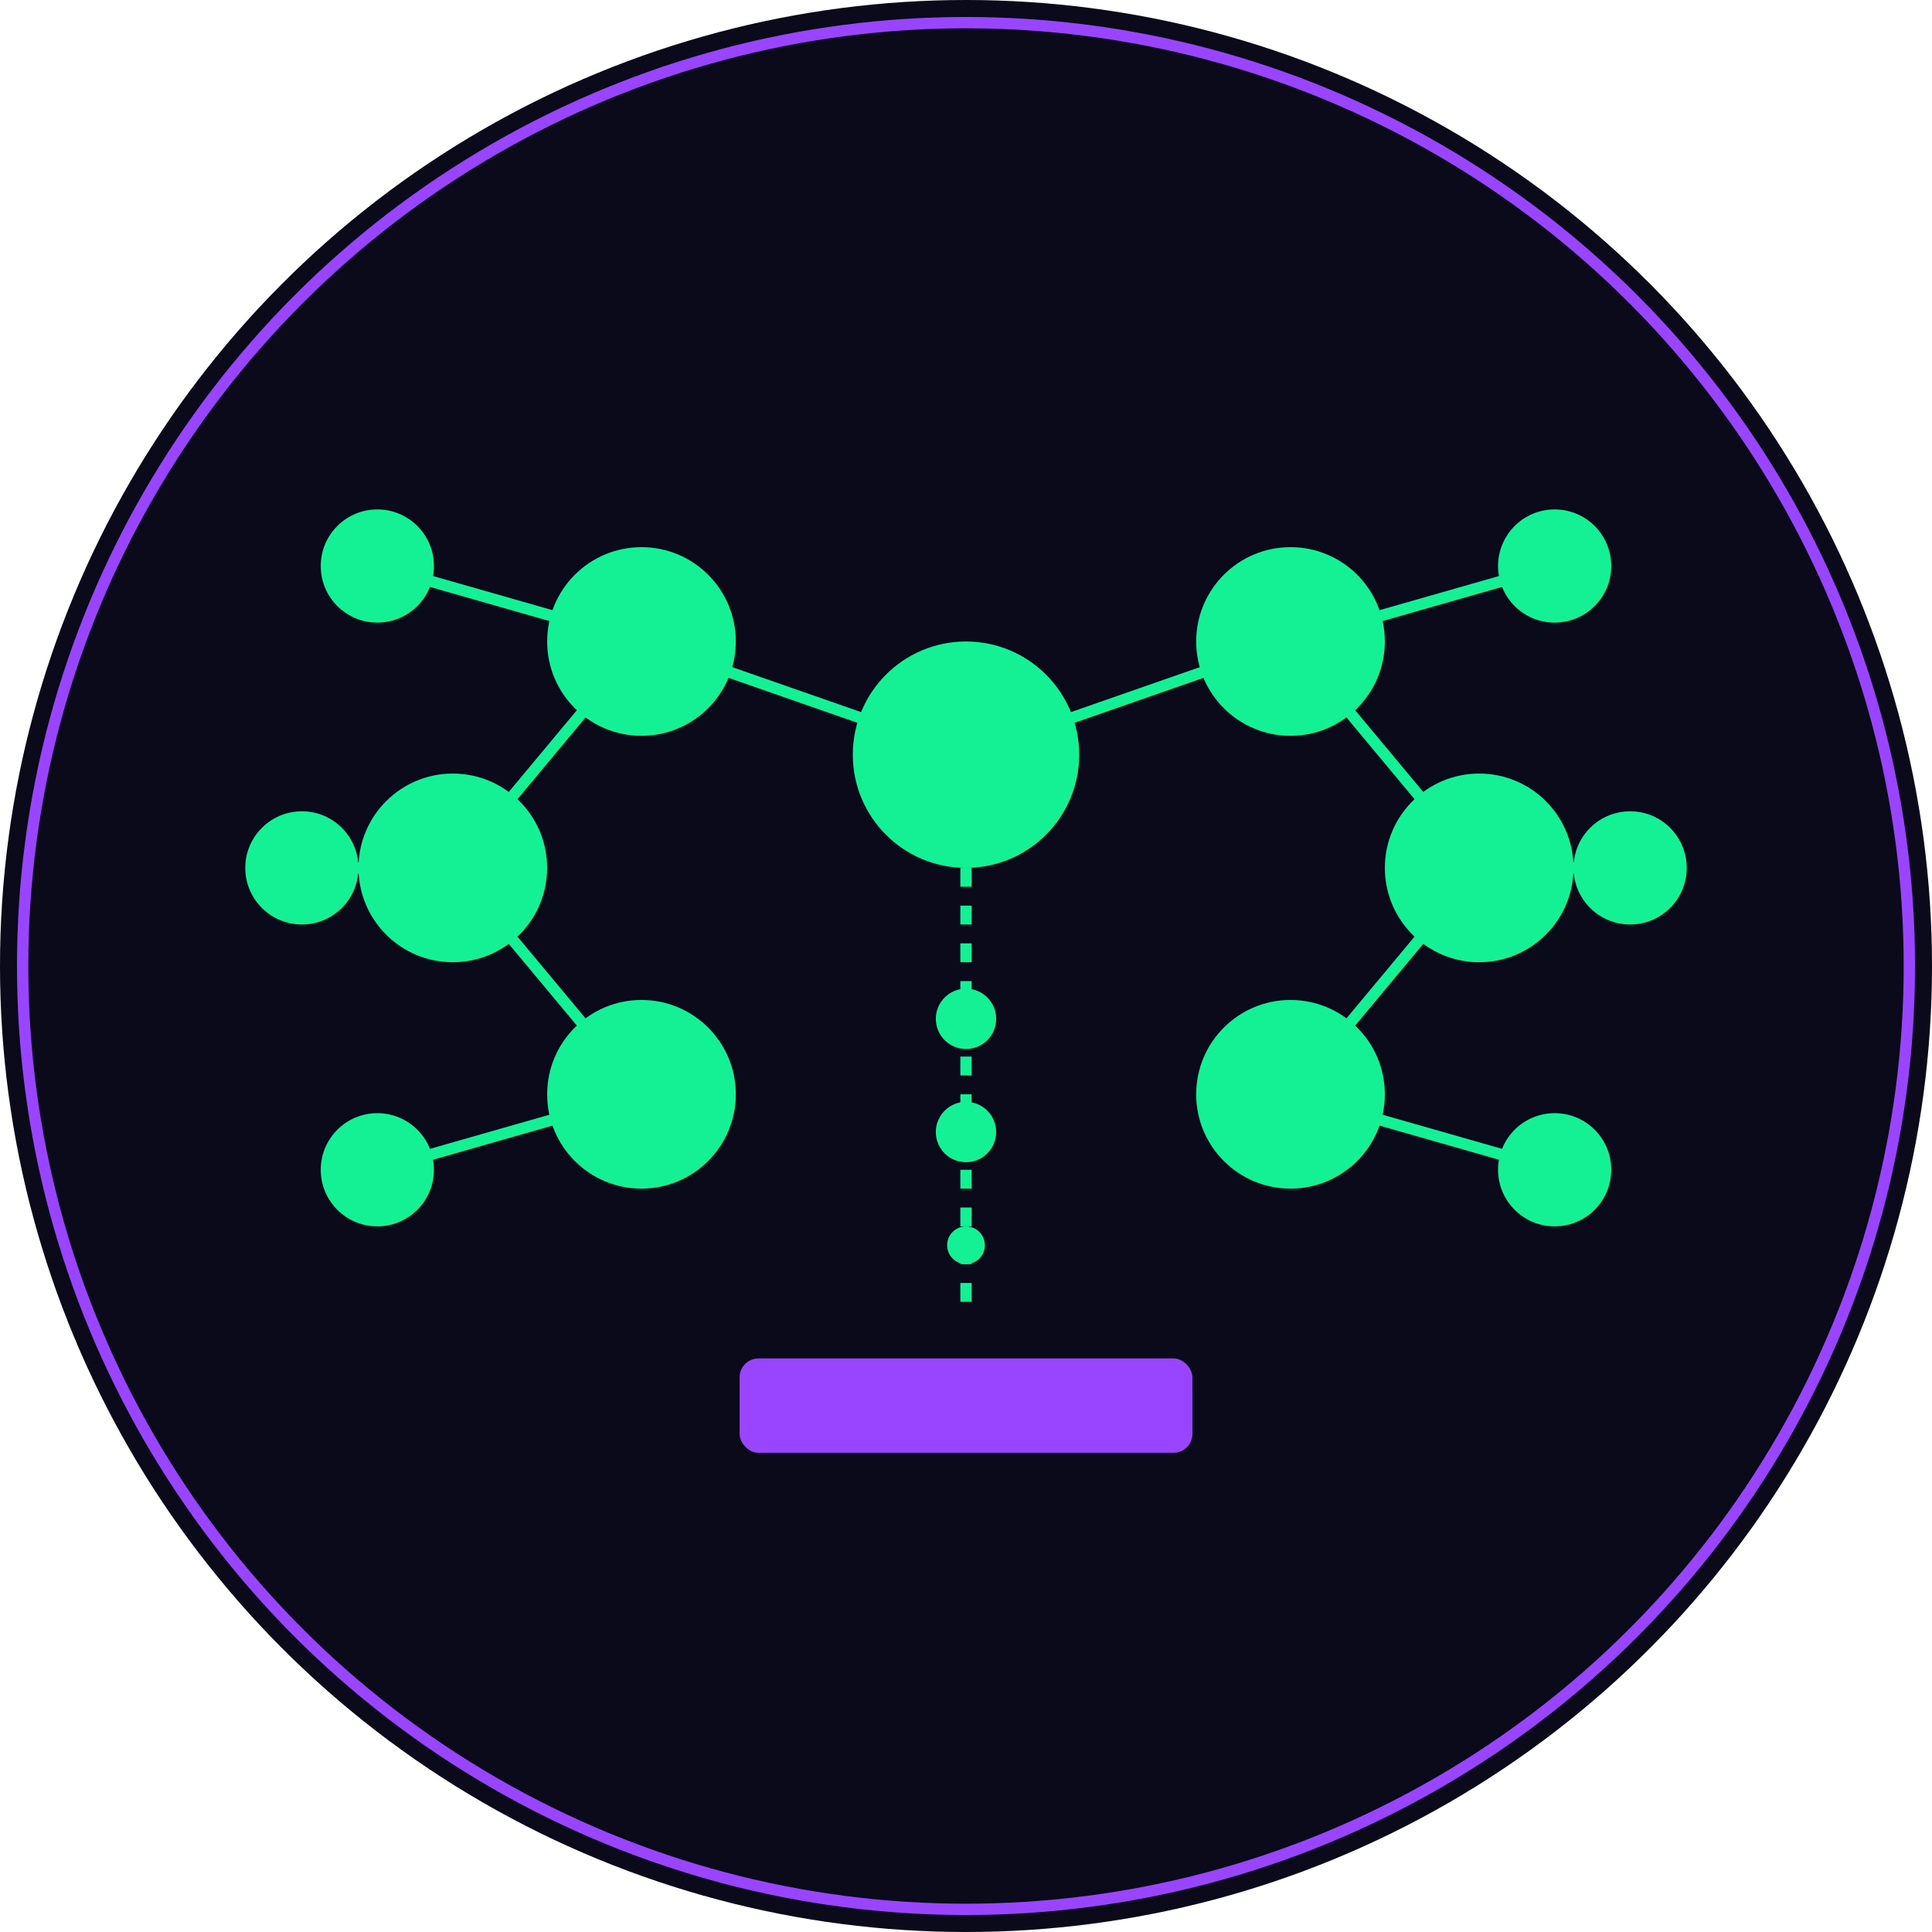 <svg xmlns="http://www.w3.org/2000/svg" viewBox="0 0 512 512">
  <!-- Background circle -->
  <circle cx="256" cy="256" r="256" fill="#0A0A1A" />
  
  <!-- Purple border -->
  <circle cx="256" cy="256" r="250" fill="none" stroke="#9945FF" stroke-width="3" />
  
  <!-- Central node -->
  <circle cx="256" cy="200" r="30" fill="#14F195" />
  
  <!-- Left hemisphere nodes -->
  <circle cx="170" cy="170" r="25" fill="#14F195" />
  <circle cx="120" cy="230" r="25" fill="#14F195" />
  <circle cx="170" cy="290" r="25" fill="#14F195" />
  
  <!-- Right hemisphere nodes -->
  <circle cx="342" cy="170" r="25" fill="#14F195" />
  <circle cx="392" cy="230" r="25" fill="#14F195" />
  <circle cx="342" cy="290" r="25" fill="#14F195" />
  
  <!-- Small nodes -->
  <circle cx="100" cy="150" r="15" fill="#14F195" />
  <circle cx="80" cy="230" r="15" fill="#14F195" />
  <circle cx="100" cy="310" r="15" fill="#14F195" />
  <circle cx="412" cy="150" r="15" fill="#14F195" />
  <circle cx="432" cy="230" r="15" fill="#14F195" />
  <circle cx="412" cy="310" r="15" fill="#14F195" />
  
  <!-- Connections between nodes -->
  <!-- Left side connections -->
  <line x1="170" y1="170" x2="100" y2="150" stroke="#14F195" stroke-width="3" />
  <line x1="170" y1="170" x2="256" y2="200" stroke="#14F195" stroke-width="3" />
  <line x1="170" y1="170" x2="120" y2="230" stroke="#14F195" stroke-width="3" />
  <line x1="120" y1="230" x2="80" y2="230" stroke="#14F195" stroke-width="3" />
  <line x1="120" y1="230" x2="170" y2="290" stroke="#14F195" stroke-width="3" />
  <line x1="170" y1="290" x2="100" y2="310" stroke="#14F195" stroke-width="3" />
  
  <!-- Right side connections -->
  <line x1="342" y1="170" x2="412" y2="150" stroke="#14F195" stroke-width="3" />
  <line x1="342" y1="170" x2="256" y2="200" stroke="#14F195" stroke-width="3" />
  <line x1="342" y1="170" x2="392" y2="230" stroke="#14F195" stroke-width="3" />
  <line x1="392" y1="230" x2="432" y2="230" stroke="#14F195" stroke-width="3" />
  <line x1="392" y1="230" x2="342" y2="290" stroke="#14F195" stroke-width="3" />
  <line x1="342" y1="290" x2="412" y2="310" stroke="#14F195" stroke-width="3" />
  
  <!-- Vertical connection to blockchain -->
  <line x1="256" y1="230" x2="256" y2="350" stroke="#14F195" stroke-width="3" stroke-dasharray="5,5" />
  <circle cx="256" cy="270" r="8" fill="#14F195" />
  <circle cx="256" cy="300" r="8" fill="#14F195" />
  <circle cx="256" cy="330" r="5" fill="#14F195" />
  
  <!-- Blockchain rectangle -->
  <rect x="196" y="360" width="120" height="25" rx="5" fill="#9945FF" />
</svg>

